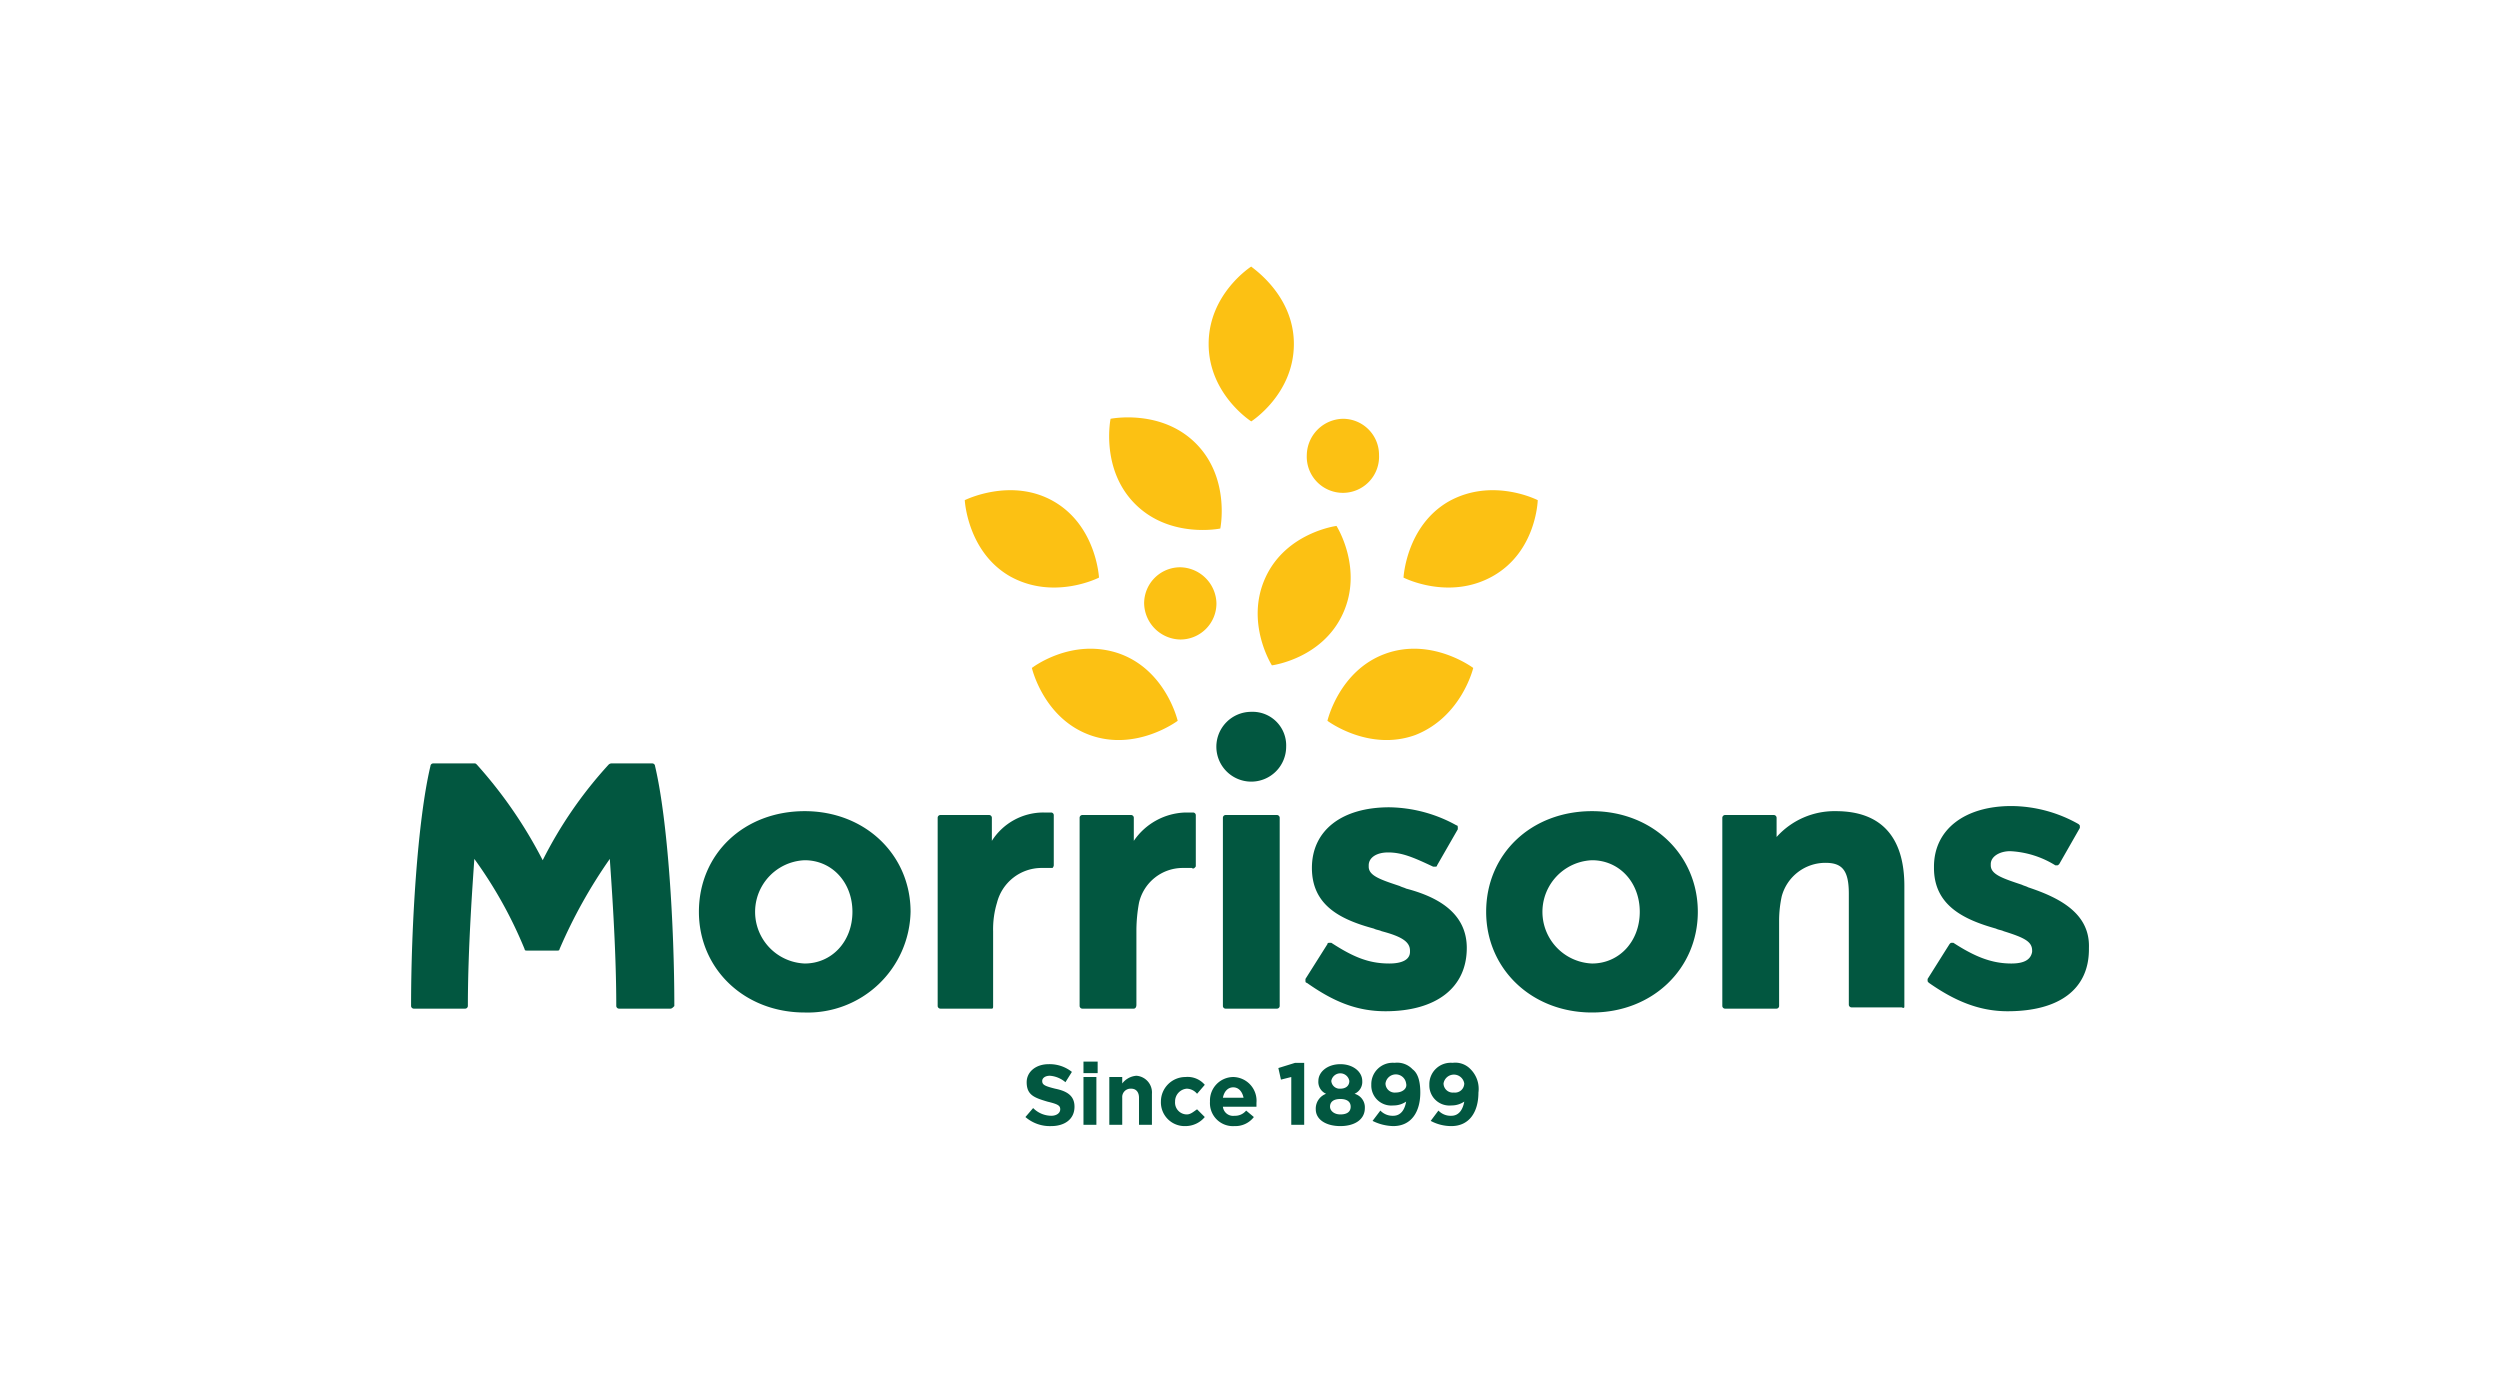 <svg xmlns="http://www.w3.org/2000/svg" viewBox="0 0 298 166"><defs><style>.cls-1{fill:#fff;}.cls-2{fill:#025740;}.cls-3{fill:#fcc113;}</style></defs><g id="Capa_2" data-name="Capa 2"><g id="Capa_1-2" data-name="Capa 1"><rect class="cls-1" width="298" height="166"></rect><path class="cls-2" d="M125.31,134.23c1.53,0,2.77-.77,2.77-2.31h0c0-1.23-.77-1.84-2.31-2.15-1.23-.31-1.54-.46-1.54-.92h0c0-.31.31-.62.92-.62A3.22,3.22,0,0,1,127,129l.77-1.23a4.27,4.27,0,0,0-2.77-.92c-1.54,0-2.62.92-2.62,2.15h0c0,1.54.93,1.85,2.46,2.31,1.24.3,1.54.46,1.54.92h0c0,.46-.46.77-1.07.77a3.08,3.08,0,0,1-2.16-.92l-.92,1.07a4.44,4.44,0,0,0,3.08,1.08m3.84-6.31h1.69v-1.38h-1.69Zm0,6.16h1.54v-5.7h-1.54Zm3.08,0h1.54v-3.23a1,1,0,0,1,1.07-1.08c.62,0,.93.46.93,1.08v3.23h1.54v-3.7a2,2,0,0,0-1.85-2.15,2.34,2.34,0,0,0-1.69.92v-.77h-1.54Zm9.08.15a3,3,0,0,0,2.3-1.08l-.92-.92c-.46.31-.77.61-1.23.61a1.41,1.41,0,0,1-1.39-1.53h0a1.52,1.52,0,0,1,1.39-1.54,1.63,1.63,0,0,1,1.23.61l.92-1.07a2.68,2.68,0,0,0-2.3-.93,2.93,2.93,0,0,0-2.93,2.93h0a2.83,2.83,0,0,0,2.93,2.92m5.84,0a2.77,2.77,0,0,0,2.31-1.08l-.92-.77a1.69,1.69,0,0,1-1.39.62,1.22,1.22,0,0,1-1.38-1.08h4v-.46a2.83,2.83,0,0,0-2.77-3.08,2.8,2.8,0,0,0-2.77,2.93h0a2.74,2.74,0,0,0,2.92,2.92m-1.38-3.38c.15-.77.61-1.24,1.23-1.24s1.07.47,1.23,1.24Zm8.15,3.23h1.54v-7.39h-1.08l-2,.62.31,1.38,1.23-.31Zm5.85.15c1.69,0,2.92-.77,2.92-2.15h0a1.67,1.67,0,0,0-1.23-1.7,1.54,1.54,0,0,0,.92-1.53h0c0-1.08-1.07-2-2.61-2s-2.62.92-2.62,2h0a1.54,1.54,0,0,0,.92,1.53,1.88,1.88,0,0,0-1.23,1.85h0c0,1.23,1.23,2,2.93,2m0-4.46a1,1,0,0,1-1.08-.92h0a1.09,1.09,0,0,1,2.15,0h0c0,.61-.46.92-1.07.92m0,3.07c-.77,0-1.23-.46-1.23-.92h0c0-.61.46-.92,1.23-.92s1.23.31,1.23.92h0c0,.62-.46.92-1.23.92m6.3,1.39c2.16,0,3.23-1.69,3.23-4h0c0-1.38-.3-2.31-.92-2.77a2.51,2.51,0,0,0-2.15-.77,2.55,2.55,0,0,0-2.77,2.62h0a2.38,2.38,0,0,0,2.61,2.46,2.64,2.64,0,0,0,1.54-.46c-.15.92-.61,1.69-1.54,1.69a2,2,0,0,1-1.53-.62l-.93,1.23a5.78,5.78,0,0,0,2.46.62m.31-4a1.1,1.1,0,0,1-1.23-1.08h0a1.24,1.24,0,0,1,2.46,0h0c.16.62-.46,1.08-1.23,1.08m6.62,4c2.15,0,3.23-1.69,3.23-4h0a3.31,3.31,0,0,0-.93-2.77,2.5,2.5,0,0,0-2.15-.77,2.55,2.55,0,0,0-2.77,2.62h0a2.39,2.39,0,0,0,2.62,2.46,2.69,2.69,0,0,0,1.54-.46c-.16.92-.62,1.69-1.54,1.69a2,2,0,0,1-1.54-.62l-.92,1.23a5.18,5.18,0,0,0,2.46.62m.3-4a1.1,1.1,0,0,1-1.23-1.08h0a1.25,1.25,0,0,1,2.47,0h0a1.1,1.1,0,0,1-1.24,1.08"></path><path class="cls-2" d="M153.31,89a4.16,4.16,0,1,1-4.16-4.15A4,4,0,0,1,153.31,89m88.45,16.77c-.3-.16-.46-.16-.76-.31-2.31-.77-3.7-1.23-3.7-2.31V103c0-.92,1.08-1.54,2.31-1.54a11.22,11.22,0,0,1,5.39,1.69h.15c.15,0,.15,0,.31-.15l2.46-4.31v-.15c0-.16,0-.16-.16-.31a16.42,16.42,0,0,0-8-2.15c-5.53,0-9.23,2.77-9.23,7.23v.15c0,4.46,3.54,6.15,7.39,7.23.31.16.61.16.92.31,2.46.77,3.39,1.23,3.39,2.31v.15c-.16.92-.93,1.39-2.47,1.39-2.3,0-4.3-.77-6.92-2.47h-.15c-.16,0-.16,0-.31.16l-2.61,4.15v.16c0,.15,0,.15.15.3,3.08,2.16,6,3.39,9.38,3.39,6.16,0,9.7-2.62,9.7-7.39V113c.15-4.15-3.54-6-7.24-7.23M174.84,113h0c0,4.77-3.69,7.54-9.69,7.54-3.54,0-6.31-1.23-9.38-3.39-.16,0-.16-.15-.16-.3v-.16l2.62-4.15c0-.16.15-.16.31-.16h.15c2.62,1.7,4.46,2.47,6.92,2.47,1.54,0,2.46-.47,2.46-1.39v-.15c0-1.08-1.07-1.7-3.38-2.31-.31-.15-.62-.15-.92-.31-4-1.08-7.39-2.77-7.39-7.23h0c0-4.46,3.54-7.23,9.23-7.23a16.9,16.9,0,0,1,8,2.15c.16,0,.16.16.16.31v.16l-2.47,4.3c0,.16-.15.16-.3.16h-.16c-2.3-1.08-3.69-1.7-5.38-1.7-1.39,0-2.31.62-2.31,1.54v.16c0,1.07,1.39,1.54,3.69,2.3.31.16.46.16.77.31,3.54.93,7.23,2.77,7.23,7.08m-39.69,7.23H129a.33.33,0,0,1-.31-.31V97.46a.33.33,0,0,1,.31-.31h5.84a.33.33,0,0,1,.31.31v2.77a7.71,7.71,0,0,1,6.16-3.38h.92a.33.33,0,0,1,.31.3v6c0,.16,0,.16-.16.31a.22.22,0,0,1-.31,0H141a5.35,5.35,0,0,0-5.23,4.15,18.65,18.65,0,0,0-.31,3.24v8.92c0,.31-.15.46-.31.46m-16.77-.31V111a10.84,10.84,0,0,1,.46-3.39,5.49,5.49,0,0,1,5.24-4.15h1.38a.53.53,0,0,0,.15-.31v-6a.32.32,0,0,0-.3-.3h-.93a7.28,7.28,0,0,0-6.15,3.38V97.46a.33.33,0,0,0-.31-.31h-5.84a.33.33,0,0,0-.31.31v22.46a.33.33,0,0,0,.31.31h6.15c.15,0,.15-.15.15-.31m-38.46.31H73.77a.33.33,0,0,1-.31-.31c0-7.07-.61-15.07-.77-17.54a60.06,60.06,0,0,0-6,10.77c0,.16-.15.16-.31.16H62.85c-.16,0-.31,0-.31-.16a51.6,51.6,0,0,0-6-10.77c-.16,2.47-.77,10.47-.77,17.54a.33.33,0,0,1-.31.31H49.31a.33.33,0,0,1-.31-.31c0-9.54.77-22.15,2.31-28.61a.33.33,0,0,1,.31-.31h4.92c.15,0,.15,0,.31.15a53.8,53.8,0,0,1,7.84,11.39,50.3,50.3,0,0,1,7.85-11.39.53.53,0,0,1,.31-.15h4.92a.33.33,0,0,1,.31.31c1.53,6.46,2.3,19.07,2.3,28.61-.15.16-.3.31-.46.31M227,119.92V105.61c0-5.84-2.77-8.92-8.16-8.92a9.25,9.25,0,0,0-7.07,3.08V97.46a.34.34,0,0,0-.31-.31h-5.85a.34.34,0,0,0-.31.31v22.46a.33.33,0,0,0,.31.31h6.16a.32.32,0,0,0,.3-.31V109.61a14,14,0,0,1,.31-2.76,5.39,5.39,0,0,1,5.23-4c2,0,2.77.92,2.77,3.69v13.23a.33.33,0,0,0,.31.31h6c.31.15.31,0,.31-.16m-37.23-17.38a6.16,6.16,0,0,0,0,12.31c3.23,0,5.69-2.62,5.69-6.16s-2.46-6.15-5.69-6.15m0,18.15c-7.23,0-12.62-5.23-12.62-12,0-6.92,5.39-12,12.62-12s12.61,5.23,12.61,12-5.38,12-12.61,12m-37.23-.77V97.46a.34.34,0,0,0-.31-.31h-6.16a.33.33,0,0,0-.3.31v22.46a.32.32,0,0,0,.3.31h6.16a.33.33,0,0,0,.31-.31M95.92,102.54a6.16,6.16,0,0,0,0,12.31c3.23,0,5.69-2.62,5.69-6.16s-2.46-6.15-5.69-6.15m0,18.15c-7.23,0-12.61-5.23-12.61-12,0-6.92,5.38-12,12.61-12s12.62,5.23,12.62,12a12.26,12.26,0,0,1-12.62,12"></path><path class="cls-3" d="M168.69,87.62c-5.54,2-10.46-1.7-10.46-1.7s1.38-6,6.92-8,10.46,1.7,10.46,1.7-1.38,5.84-6.92,8m14.61-28s-5.38-2.77-10.61.15c-5.08,2.92-5.39,9.08-5.39,9.08s5.39,2.77,10.62-.16,5.38-9.07,5.38-9.07M160.07,73.15c-2.46,5.39-8.46,6.16-8.46,6.16s-3.23-5.08-.77-10.46,8.47-6.16,8.47-6.16,3.23,5.08.76,10.46M123,79.62s1.38,6,6.92,8,10.46-1.7,10.46-1.7-1.38-6-6.92-8c-5.69-2-10.46,1.7-10.46,1.7m2.61-19.85c5.08,2.92,5.39,9.08,5.39,9.08s-5.39,2.77-10.62-.16c-5.07-2.92-5.38-9.07-5.38-9.07s5.54-2.77,10.61.15m6.77-9.85s-1.23,6,2.93,10.16S145.46,63,145.46,63s1.23-6-2.92-10.15-10.16-2.93-10.16-2.93M154.23,41c0,6-5.08,9.23-5.08,9.23S144.07,47,144.07,41s5.08-9.23,5.08-9.23c-.15,0,5.08,3.23,5.08,9.23m10.15,13.23a4.31,4.31,0,1,1-8.61,0,4.4,4.4,0,0,1,4.3-4.31,4.3,4.3,0,0,1,4.31,4.31M145,71.92a4.3,4.3,0,0,1-4.31,4.31,4.4,4.4,0,0,1-4.31-4.31,4.3,4.3,0,0,1,4.31-4.3,4.4,4.4,0,0,1,4.31,4.3"></path></g></g></svg>